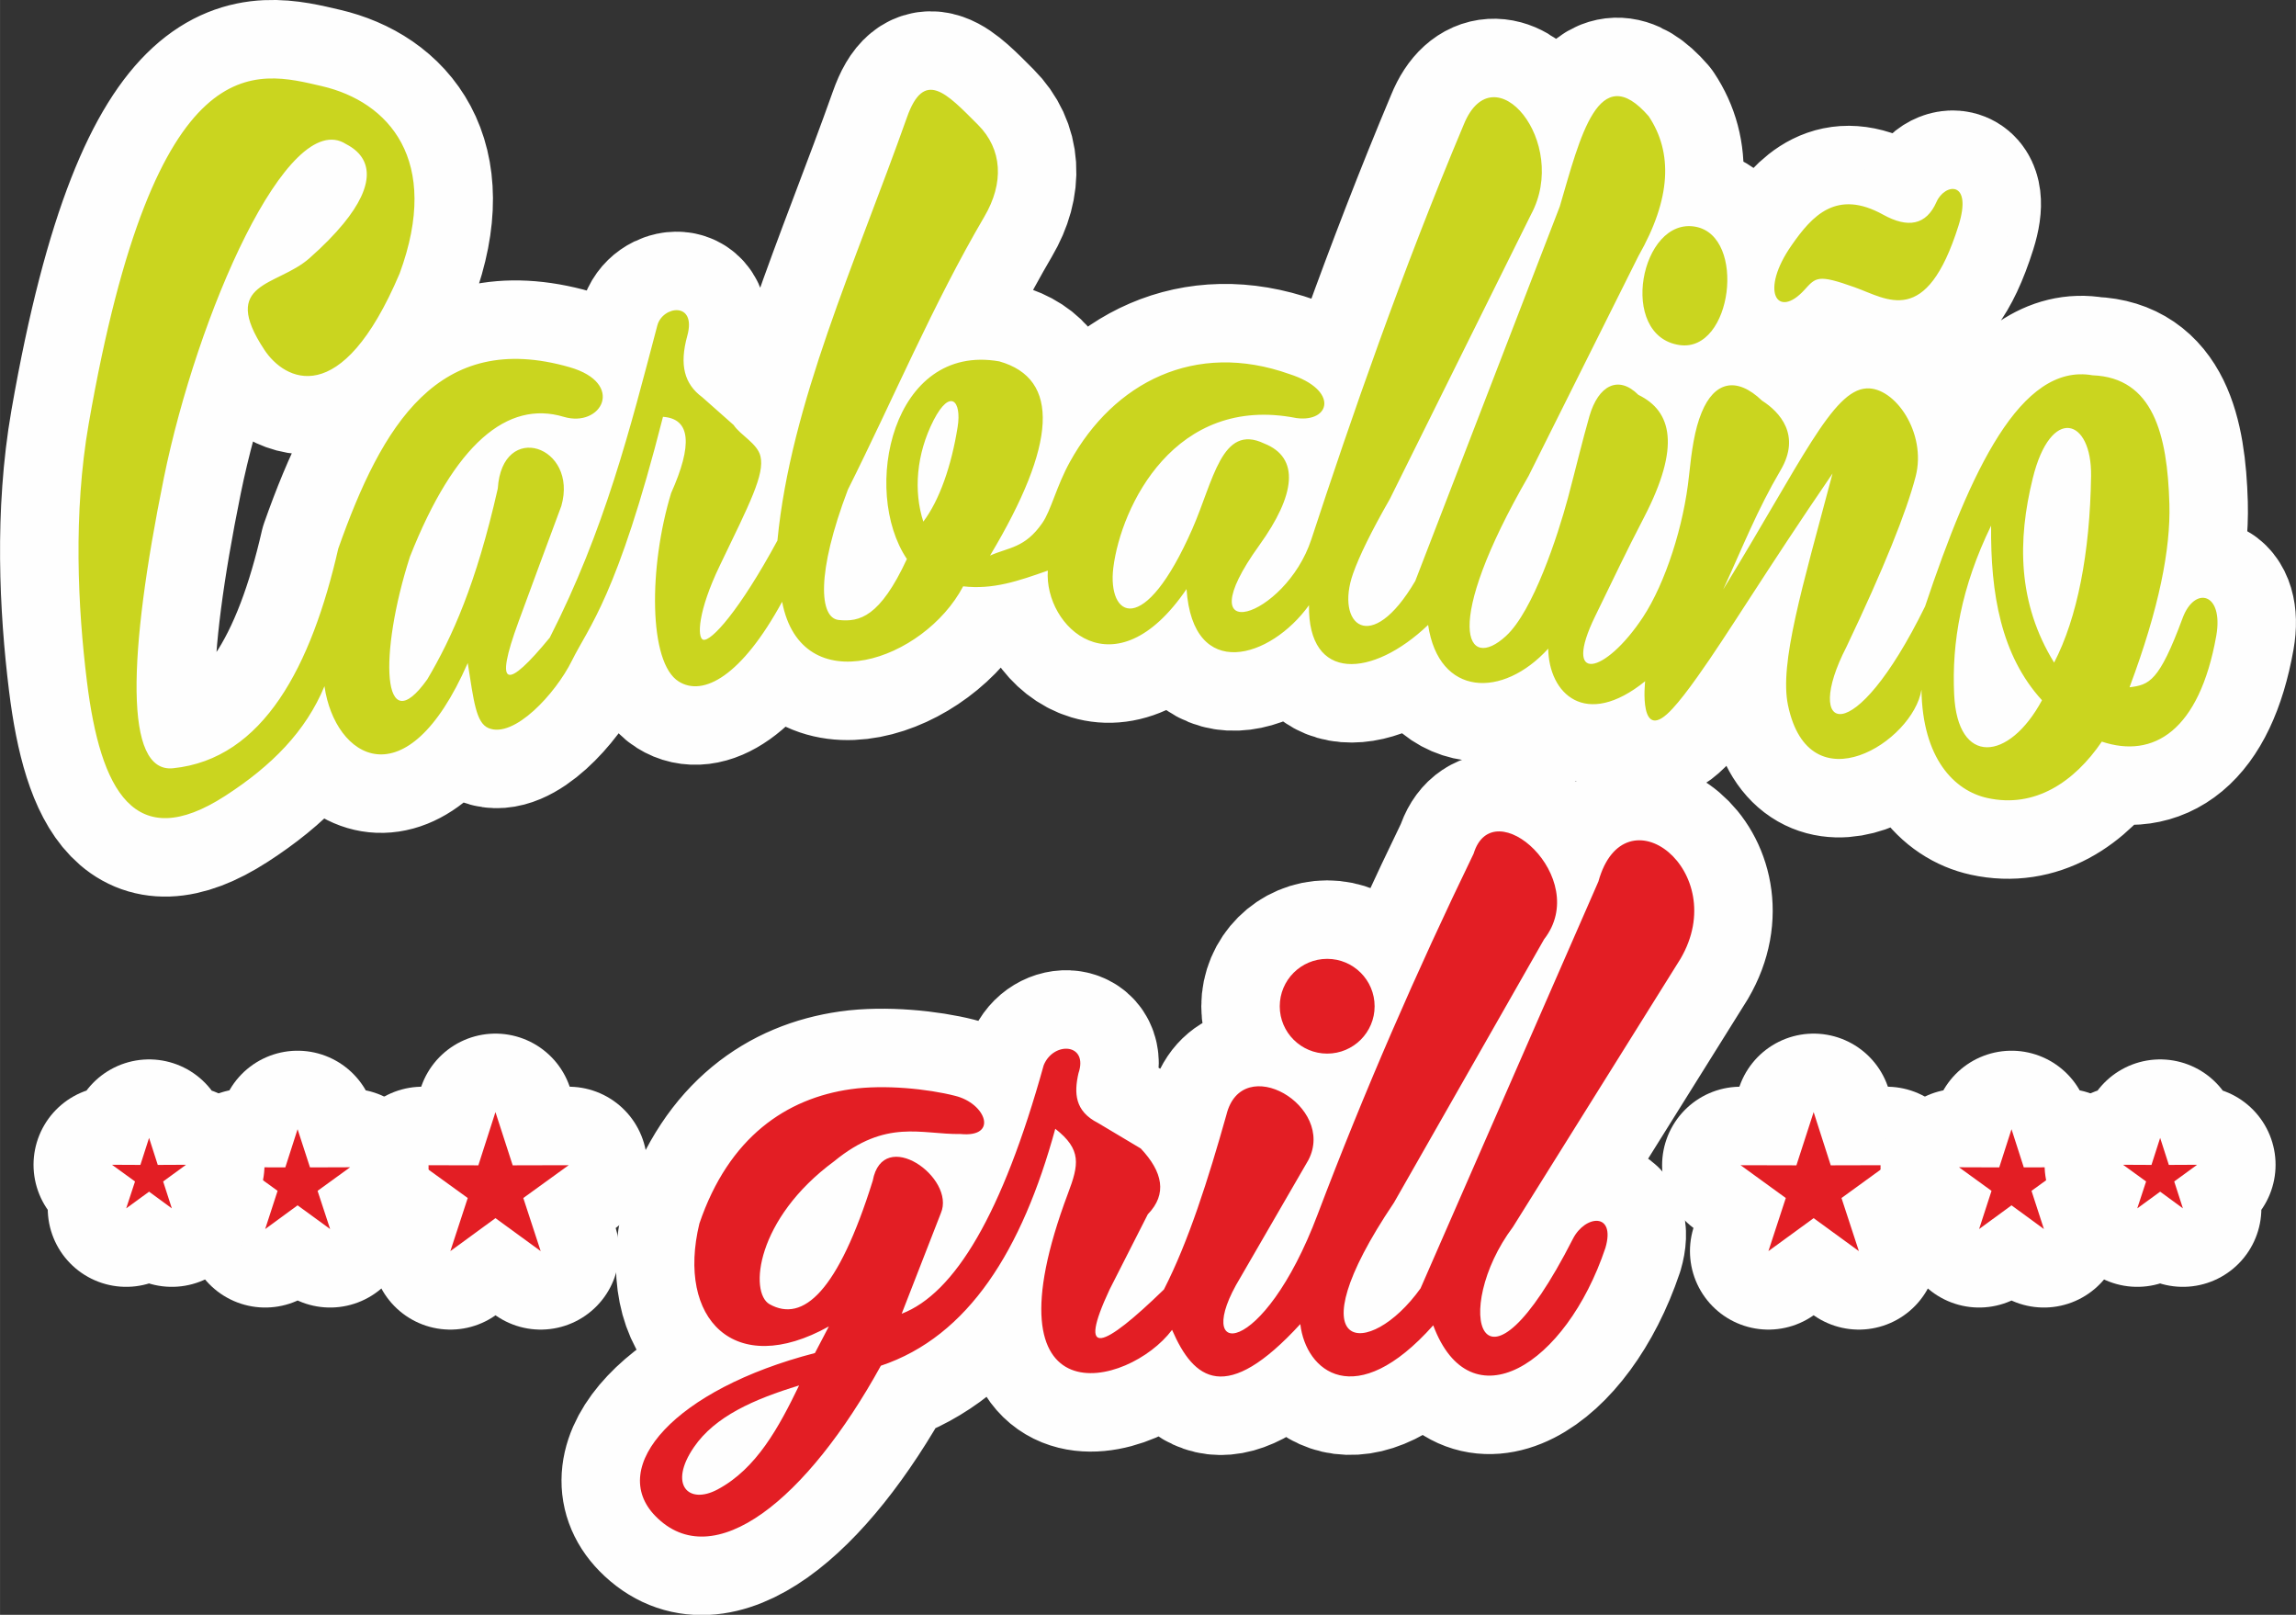 <?xml version="1.0" encoding="UTF-8"?>
<!DOCTYPE svg PUBLIC "-//W3C//DTD SVG 1.1//EN" "http://www.w3.org/Graphics/SVG/1.1/DTD/svg11.dtd">
<!-- Creator: CorelDRAW X8 -->
<svg xmlns="http://www.w3.org/2000/svg" xml:space="preserve" width="128px" height="90px" version="1.1" style="shape-rendering:geometricPrecision; text-rendering:geometricPrecision; image-rendering:optimizeQuality; fill-rule:evenodd; clip-rule:evenodd"
viewBox="0 0 16651 11708"
 xmlns:xlink="http://www.w3.org/1999/xlink">
 <rect x="0" y="0" width="16651" height="11708" fill="#333333" stroke="none"/>
 <defs>
  <style type="text/css">
   <![CDATA[
    .str0 {stroke:#FEFEFE;stroke-width:1138.02;stroke-linejoin:round}
    .fil0 {fill:none}
    .fil2 {fill:#E31E24}
    .fil1 {fill:#CAD51F}
   ]]>
  </style>
 </defs>
 <g id="Capa_x0020_1">
  <g id="_2652042040624">
   <g>
    <path class="fil0 str0" d="M2510 1045c198,102 208,299 -19,576 -64,78 -146,162 -248,252 -234,206 -653,168 -326,663 145,221 556,448 981,-553 304,-825 -82,-1246 -562,-1358 -476,-110 -1208,-336 -1693,2448 -113,649 -79,1331 -13,1866 98,796 346,1255 1002,832 338,-218 586,-469 721,-796 74,521 593,850 1039,-168 44,278 60,434 151,472 185,77 486,-250 604,-488 124,-251 328,-461 661,-1769 202,14 215,204 59,553 -163,535 -165,1229 55,1366 178,112 456,-39 750,-578 141,734 1029,427 1313,-112 216,25 398,-38 614,-114 -28,406 485,898 1006,134 46,677 610,504 888,117 -8,559 460,528 864,143 78,521 540,535 871,172 5,327 271,585 703,236 0,0 -54,479 202,195 46,-50 105,-125 180,-231 218,-305 485,-751 977,-1470 -222,835 -386,1377 -323,1680 155,742 909,263 968,-113 7,500 239,734 479,786 342,75 628,-114 829,-409 374,125 707,-77 830,-767 55,-314 -157,-364 -244,-129 -171,462 -242,484 -385,502 216,-577 298,-1004 289,-1328 -14,-505 -118,-917 -557,-934 -521,-92 -886,693 -1215,1676 -523,1065 -891,915 -570,293 270,-567 434,-975 502,-1236 81,-316 -151,-649 -356,-638 -247,13 -469,526 -1040,1458 146,-318 246,-575 417,-866 148,-252 -5,-420 -135,-503 -187,-179 -347,-137 -438,85 -52,125 -73,280 -92,460 -37,358 -170,776 -334,1025 -275,416 -589,489 -346,-8 148,-303 213,-444 355,-718 265,-512 201,-768 -42,-886 -144,-145 -290,-70 -355,154 -51,178 -101,387 -156,594 -74,274 -252,819 -449,1000 -288,265 -471,-61 164,-1161 265,-531 531,-1062 796,-1593 239,-419 250,-751 75,-1014 -364,-420 -497,150 -645,654 -349,905 -698,1810 -1048,2715 -324,552 -582,314 -451,-54 44,-124 129,-300 267,-541 341,-687 682,-1374 1023,-2061 283,-525 -269,-1188 -487,-654 -454,1079 -818,2133 -1106,3009 -188,571 -927,805 -377,42 262,-364 297,-635 34,-738 -307,-146 -366,269 -520,620 -353,802 -617,640 -573,281 56,-445 446,-1259 1327,-1085 247,34 312,-203 -50,-319 -683,-243 -1273,59 -1592,637 -97,175 -137,353 -200,443 -126,182 -241,175 -379,236 484,-808 511,-1282 67,-1408 -778,-136 -1003,938 -670,1433 -196,422 -344,458 -495,442 -140,-15 -164,-337 67,-945 330,-659 616,-1342 989,-1978 145,-246 132,-490 -46,-668 -229,-229 -390,-407 -515,-52 -376,1060 -843,2073 -939,3067 -276,510 -483,737 -539,719 -44,-15 -38,-206 120,-535 221,-458 327,-664 296,-795 -22,-93 -145,-152 -195,-227 -76,-67 -151,-134 -227,-201 -130,-96 -167,-233 -109,-444 71,-254 -180,-219 -217,-76 -198,751 -381,1481 -780,2263 -310,377 -408,378 -226,-117 103,-280 206,-559 310,-838 124,-435 -429,-623 -461,-126 -157,694 -332,1080 -511,1383 -331,465 -353,-184 -126,-889 324,-820 708,-1136 1115,-1014 274,82 451,-243 42,-360 -950,-272 -1360,419 -1677,1316 -194,848 -541,1525 -1198,1592 -355,37 -328,-819 -67,-2104 241,-1185 900,-2694 1322,-2421zm10941 1038c-269,-96 -281,-73 -366,20 -196,214 -326,9 -91,-326 147,-211 324,-409 664,-220 178,98 311,77 386,-93 59,-135 265,-162 159,174 -234,742 -516,529 -752,445zm-1154 -439c-399,-75 -568,794 -115,858 381,53 485,-789 115,-858zm1875 3391c-18,-379 51,-778 268,-1224 -5,493 72,941 369,1266 -240,445 -613,478 -637,-42zm570 -1567c-111,450 -111,904 155,1336 168,-324 260,-794 268,-1353 6,-420 -293,-513 -423,17zm-7971 -422c-127,248 -146,517 -75,736 116,-153 204,-403 249,-687 30,-187 -53,-283 -174,-49z"/>
    <path id="1" class="fil1" d="M2510 1045c198,102 208,299 -19,576 -64,78 -146,162 -248,252 -234,206 -653,168 -326,663 145,221 556,448 981,-553 304,-825 -82,-1246 -562,-1358 -476,-110 -1208,-336 -1693,2448 -113,649 -79,1331 -13,1866 98,796 346,1255 1002,832 338,-218 586,-469 721,-796 74,521 593,850 1039,-168 44,278 60,434 151,472 185,77 486,-250 604,-488 124,-251 328,-461 661,-1769 202,14 215,204 59,553 -163,535 -165,1229 55,1366 178,112 456,-39 750,-578 141,734 1029,427 1313,-112 216,25 398,-38 614,-114 -28,406 485,898 1006,134 46,677 610,504 888,117 -8,559 460,528 864,143 78,521 540,535 871,172 5,327 271,585 703,236 0,0 -54,479 202,195 46,-50 105,-125 180,-231 218,-305 485,-751 977,-1470 -222,835 -386,1377 -323,1680 155,742 909,263 968,-113 7,500 239,734 479,786 342,75 628,-114 829,-409 374,125 707,-77 830,-767 55,-314 -157,-364 -244,-129 -171,462 -242,484 -385,502 216,-577 298,-1004 289,-1328 -14,-505 -118,-917 -557,-934 -521,-92 -886,693 -1215,1676 -523,1065 -891,915 -570,293 270,-567 434,-975 502,-1236 81,-316 -151,-649 -356,-638 -247,13 -469,526 -1040,1458 146,-318 246,-575 417,-866 148,-252 -5,-420 -135,-503 -187,-179 -347,-137 -438,85 -52,125 -73,280 -92,460 -37,358 -170,776 -334,1025 -275,416 -589,489 -346,-8 148,-303 213,-444 355,-718 265,-512 201,-768 -42,-886 -144,-145 -290,-70 -355,154 -51,178 -101,387 -156,594 -74,274 -252,819 -449,1000 -288,265 -471,-61 164,-1161 265,-531 531,-1062 796,-1593 239,-419 250,-751 75,-1014 -364,-420 -497,150 -645,654 -349,905 -698,1810 -1048,2715 -324,552 -582,314 -451,-54 44,-124 129,-300 267,-541 341,-687 682,-1374 1023,-2061 283,-525 -269,-1188 -487,-654 -454,1079 -818,2133 -1106,3009 -188,571 -927,805 -377,42 262,-364 297,-635 34,-738 -307,-146 -366,269 -520,620 -353,802 -617,640 -573,281 56,-445 446,-1259 1327,-1085 247,34 312,-203 -50,-319 -683,-243 -1273,59 -1592,637 -97,175 -137,353 -200,443 -126,182 -241,175 -379,236 484,-808 511,-1282 67,-1408 -778,-136 -1003,938 -670,1433 -196,422 -344,458 -495,442 -140,-15 -164,-337 67,-945 330,-659 616,-1342 989,-1978 145,-246 132,-490 -46,-668 -229,-229 -390,-407 -515,-52 -376,1060 -843,2073 -939,3067 -276,510 -483,737 -539,719 -44,-15 -38,-206 120,-535 221,-458 327,-664 296,-795 -22,-93 -145,-152 -195,-227 -76,-67 -151,-134 -227,-201 -130,-96 -167,-233 -109,-444 71,-254 -180,-219 -217,-76 -198,751 -381,1481 -780,2263 -310,377 -408,378 -226,-117 103,-280 206,-559 310,-838 124,-435 -429,-623 -461,-126 -157,694 -332,1080 -511,1383 -331,465 -353,-184 -126,-889 324,-820 708,-1136 1115,-1014 274,82 451,-243 42,-360 -950,-272 -1360,419 -1677,1316 -194,848 -541,1525 -1198,1592 -355,37 -328,-819 -67,-2104 241,-1185 900,-2694 1322,-2421zm10941 1038c-269,-96 -281,-73 -366,20 -196,214 -326,9 -91,-326 147,-211 324,-409 664,-220 178,98 311,77 386,-93 59,-135 265,-162 159,174 -234,742 -516,529 -752,445zm-1154 -439c-399,-75 -568,794 -115,858 381,53 485,-789 115,-858zm1875 3391c-18,-379 51,-778 268,-1224 -5,493 72,941 369,1266 -240,445 -613,478 -637,-42zm570 -1567c-111,450 -111,904 155,1336 168,-324 260,-794 268,-1353 6,-420 -293,-513 -423,17zm-7971 -422c-127,248 -146,517 -75,736 116,-153 204,-403 249,-687 30,-187 -53,-283 -174,-49z"/>
   </g>
   <g>
    <path class="fil0 str0" d="M6050 8419c379,-310 629,-193 916,-197 277,27 184,-223 -40,-277 -195,-50 -511,-83 -756,-48 -466,66 -884,346 -1098,974 -167,691 253,1128 939,746 -34,64 -68,129 -101,193 -1017,263 -1506,825 -1157,1182 423,432 1101,-121 1635,-1090 636,-213 1025,-840 1265,-1718 193,151 171,260 92,469 -625,1665 438,1411 755,989 158,365 391,546 930,-42 40,344 400,642 964,9 268,717 961,296 1249,-562 76,-261 -148,-238 -236,-65 -669,1313 -886,515 -435,-86 405,-648 810,-1296 1215,-1944 374,-637 -407,-1239 -595,-561 -430,983 -860,1966 -1290,2950 -375,524 -935,480 -193,-621 363,-637 726,-1273 1089,-1910 348,-446 -370,-1084 -511,-621 -415,856 -794,1726 -1131,2615 -398,1055 -926,1061 -562,461 165,-285 330,-570 495,-855 202,-391 -482,-788 -595,-327 -133,472 -275,918 -453,1266 -443,430 -632,509 -394,0 92,-182 184,-363 277,-545 143,-147 108,-308 -51,-477 -103,-62 -206,-123 -310,-185 -170,-86 -174,-218 -142,-360 75,-219 -181,-234 -252,-59 -300,1080 -646,1655 -1030,1802 95,-243 190,-486 284,-729 111,-257 -420,-634 -494,-235 -251,803 -505,1031 -748,895 -149,-84 -99,-619 469,-1037zm3575 -1467c190,0 344,154 344,344 0,189 -154,343 -344,343 -190,0 -344,-154 -344,-343 0,-190 154,-344 344,-344zm-4593 3541c153,-224 435,-348 763,-448 -146,302 -308,603 -591,754 -211,113 -358,-34 -172,-306z"/>
    <path id="1" class="fil2" d="M6050 8419c379,-310 629,-193 916,-197 277,27 184,-223 -40,-277 -195,-50 -511,-83 -756,-48 -466,66 -884,346 -1098,974 -167,691 253,1128 939,746 -34,64 -68,129 -101,193 -1017,263 -1506,825 -1157,1182 423,432 1101,-121 1635,-1090 636,-213 1025,-840 1265,-1718 193,151 171,260 92,469 -625,1665 438,1411 755,989 158,365 391,546 930,-42 40,344 400,642 964,9 268,717 961,296 1249,-562 76,-261 -148,-238 -236,-65 -669,1313 -886,515 -435,-86 405,-648 810,-1296 1215,-1944 374,-637 -407,-1239 -595,-561 -430,983 -860,1966 -1290,2950 -375,524 -935,480 -193,-621 363,-637 726,-1273 1089,-1910 348,-446 -370,-1084 -511,-621 -415,856 -794,1726 -1131,2615 -398,1055 -926,1061 -562,461 165,-285 330,-570 495,-855 202,-391 -482,-788 -595,-327 -133,472 -275,918 -453,1266 -443,430 -632,509 -394,0 92,-182 184,-363 277,-545 143,-147 108,-308 -51,-477 -103,-62 -206,-123 -310,-185 -170,-86 -174,-218 -142,-360 75,-219 -181,-234 -252,-59 -300,1080 -646,1655 -1030,1802 95,-243 190,-486 284,-729 111,-257 -420,-634 -494,-235 -251,803 -505,1031 -748,895 -149,-84 -99,-619 469,-1037zm3575 -1467c190,0 344,154 344,344 0,189 -154,343 -344,343 -190,0 -344,-154 -344,-343 0,-190 154,-344 344,-344zm-4593 3541c153,-224 435,-348 763,-448 -146,302 -308,603 -591,754 -211,113 -358,-34 -172,-306z"/>
   </g>
   <g>
    <polygon class="fil0 str0" points="3593,8063 3718,8449 4124,8448 3795,8686 3921,9071 3593,8832 3266,9071 3392,8686 3063,8448 3469,8449 "/>
    <polygon id="1" class="fil2" points="3593,8063 3718,8449 4124,8448 3795,8686 3921,9071 3593,8832 3266,9071 3392,8686 3063,8448 3469,8449 "/>
   </g>
   <g>
    <polygon class="fil0 str0" points="2158,8187 2248,8464 2539,8463 2303,8634 2394,8911 2158,8739 1923,8911 2013,8634 1777,8463 2069,8464 "/>
    <polygon id="1" class="fil2" points="2158,8187 2248,8464 2539,8463 2303,8634 2394,8911 2158,8739 1923,8911 2013,8634 1777,8463 2069,8464 "/>
   </g>
   <g>
    <polygon class="fil0 str0" points="1081,8250 1144,8446 1349,8445 1183,8566 1246,8761 1081,8640 915,8761 979,8566 812,8445 1018,8446 "/>
    <polygon id="1" class="fil2" points="1081,8250 1144,8446 1349,8445 1183,8566 1246,8761 1081,8640 915,8761 979,8566 812,8445 1018,8446 "/>
   </g>
   <g>
    <polygon class="fil0 str0" points="13153,8063 13028,8449 12623,8448 12951,8686 12825,9071 13153,8832 13481,9071 13355,8686 13683,8448 13277,8449 "/>
    <polygon id="1" class="fil2" points="13153,8063 13028,8449 12623,8448 12951,8686 12825,9071 13153,8832 13481,9071 13355,8686 13683,8448 13277,8449 "/>
   </g>
   <g>
    <polygon class="fil0 str0" points="14588,8187 14499,8464 14207,8463 14443,8634 14353,8911 14588,8739 14823,8911 14733,8634 14969,8463 14677,8464 "/>
    <polygon id="1" class="fil2" points="14588,8187 14499,8464 14207,8463 14443,8634 14353,8911 14588,8739 14823,8911 14733,8634 14969,8463 14677,8464 "/>
   </g>
   <g>
    <polygon class="fil0 str0" points="15666,8250 15603,8446 15397,8445 15564,8566 15500,8761 15666,8640 15831,8761 15768,8566 15934,8445 15729,8446 "/>
    <polygon id="1" class="fil2" points="15666,8250 15603,8446 15397,8445 15564,8566 15500,8761 15666,8640 15831,8761 15768,8566 15934,8445 15729,8446 "/>
   </g>
  </g>
 </g>
</svg>
